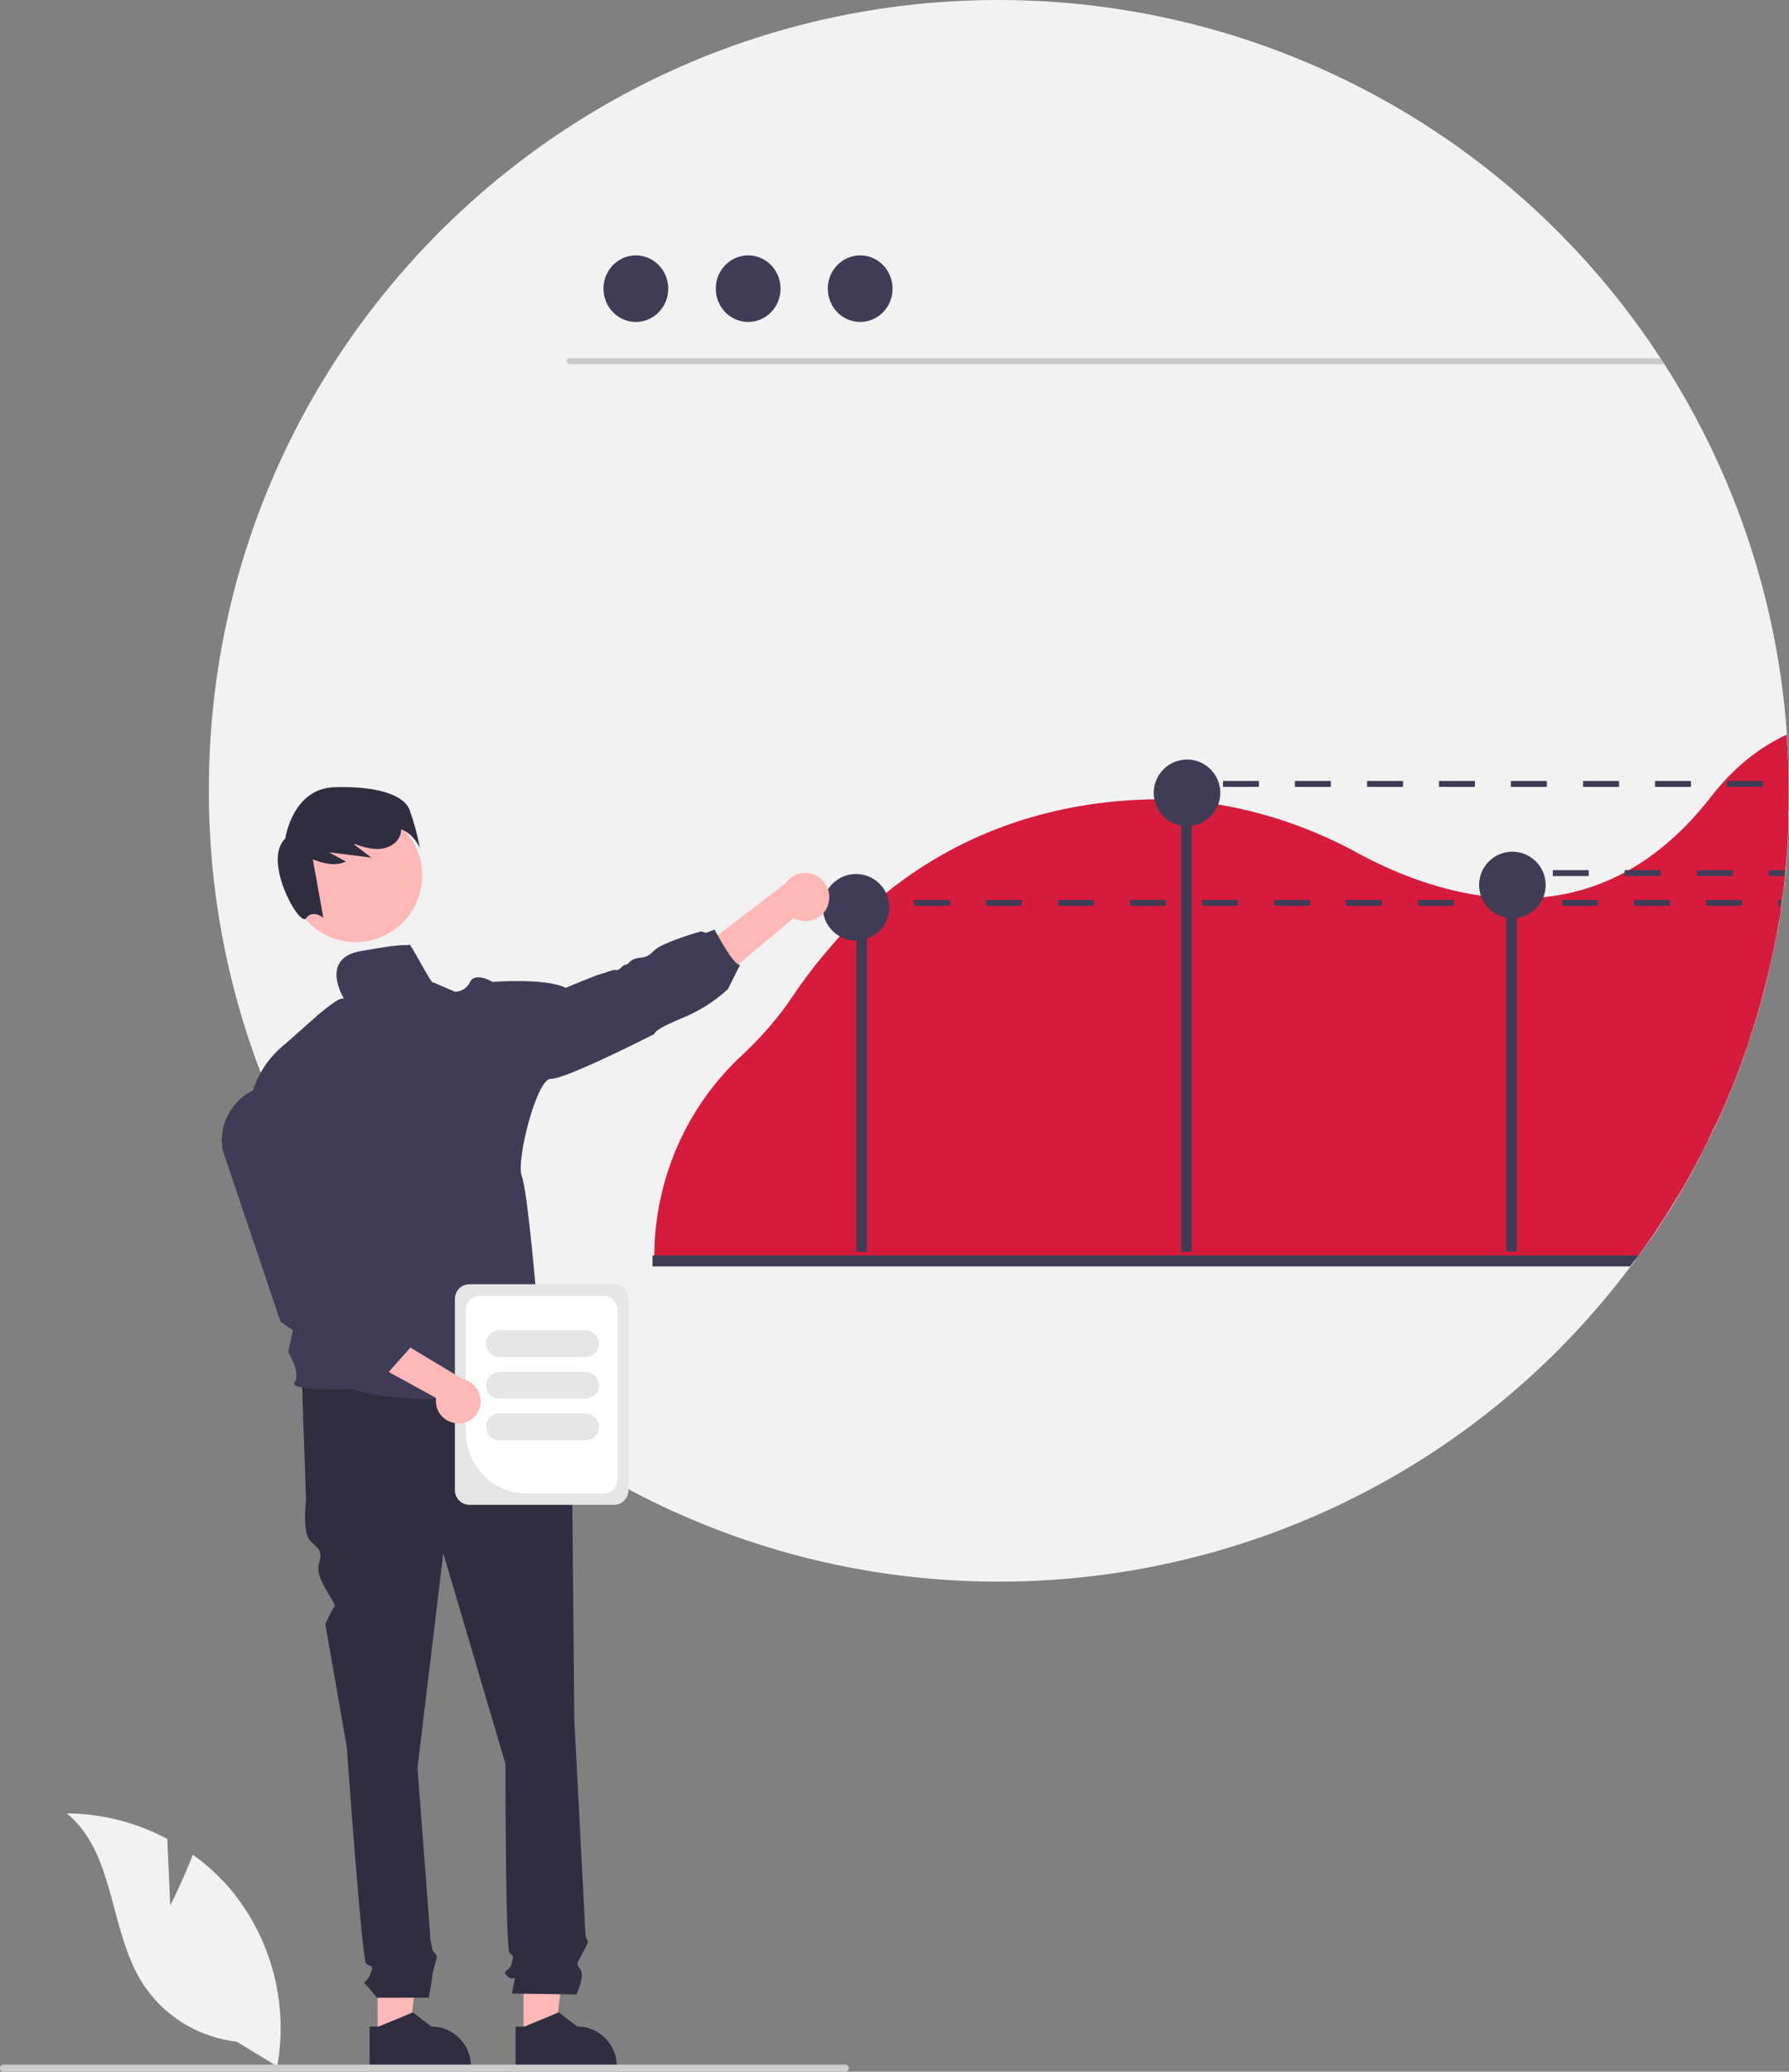 <?xml version="1.0" encoding="UTF-8"?>
<svg id="Calque_1" xmlns="http://www.w3.org/2000/svg" version="1.1" xmlns:xlink="http://www.w3.org/1999/xlink" viewBox="0 0 602.1 696.9">
  <rect x="0" y="0" width="602.1" height="696.9" fill="#808080" stroke="none"/>
  <!-- Generator: Adobe Illustrator 29.2.0, SVG Export Plug-In . SVG Version: 2.1.0 Build 108)  -->
  <defs>
    <style>
      .st0 {
        fill: #cacaca;
      }

      .st1 {
        fill: #2f2e41;
      }

      .st2 {
        fill: #fff;
      }

      .st3 {
        fill: #3f3d56;
      }

      .st4 {
        fill: #f2f2f2;
      }

      .st5 {
        fill: #ffb8b8;
      }

      .st6 {
        fill: #d71b3d;
      }

      .st7 {
        fill: #ccc;
      }

      .st8 {
        fill: #e6e6e6;
      }
    </style>
  </defs>
  <path class="st4" d="M602.1,266c0,2,0,4,0,5.9,0,1.3,0,2.6-.1,3.9,0,.4,0,.7,0,1.1,0,.7,0,1.4,0,2.1-.2,4.6-.6,9.2-1,13.7,0,.2,0,.4,0,.6,0,.5,0,.9-.2,1.4-.1,1.4-.3,2.7-.5,4-.1.9-.2,1.8-.3,2.7,0,.4-.1.9-.2,1.3,0,.5-.1.9-.2,1.4,0,.2,0,.4,0,.6,0,.7-.2,1.4-.3,2-.1.9-.3,1.8-.4,2.7-.1.9-.3,1.8-.5,2.6-.2.9-.3,1.8-.5,2.6-.2.9-.3,1.8-.5,2.6-.9,4.4-1.8,8.7-2.9,13-.4,1.7-.8,3.3-1.3,5-.7,2.7-1.5,5.4-2.3,8.1-.2.7-.5,1.5-.7,2.2-.3.8-.5,1.7-.8,2.5-.3.8-.5,1.7-.8,2.5s-.6,1.7-.8,2.5c-.3.8-.6,1.6-.9,2.5-.3.8-.6,1.6-.9,2.5-.3.8-.6,1.6-.9,2.5-.6,1.6-1.3,3.3-1.9,4.9-.3.8-.7,1.6-1,2.4-1.3,3.2-2.7,6.4-4.2,9.5-.3.7-.6,1.4-1,2.1-.2.5-.4.9-.7,1.4-.4.8-.7,1.5-1.1,2.3-.4.8-.8,1.5-1.1,2.3-.8,1.5-1.6,3-2.3,4.5-.8,1.5-1.6,3-2.4,4.5s-1.7,3-2.5,4.5c-.4.7-.9,1.5-1.3,2.2-1.7,2.9-3.5,5.8-5.4,8.7-1.8,2.9-3.7,5.7-5.7,8.4-1,1.4-2,2.8-3,4.2-.4.5-.8,1.1-1.2,1.6-.5.7-1,1.3-1.5,2-88.2,117.3-254.9,140.9-372.2,52.7-3.7-2.8-7.3-5.6-10.8-8.5-2.9-2.4-5.8-4.9-8.6-7.5-18.1-16.4-33.8-35.3-46.7-56-1.6-2.6-3.2-5.2-4.7-7.9-23.3-40.4-35.6-86.2-35.5-132.9C70.1,119.1,189.2,0,336.1,0c89.8,0,173.6,45.2,222.7,120.4.4.7.9,1.4,1.3,2,24,37.4,38.2,80.3,41.3,124.6.4,6.2.7,12.5.7,18.9Z"/>
  <path class="st0" d="M560.1,122.5H191.7c-.6,0-1-.5-1-1,0-.5.4-1,1-1h367.1c.4.7.9,1.3,1.3,2Z"/>
  <ellipse class="st3" cx="214" cy="97.1" rx="10.9" ry="11.2"/>
  <ellipse class="st3" cx="251.8" cy="97.1" rx="10.9" ry="11.2"/>
  <ellipse class="st3" cx="289.5" cy="97.1" rx="10.9" ry="11.2"/>
  <path class="st6" d="M601.4,247.1c-9.6,4.4-18.2,11.4-25.7,21.1-8.7,11.2-18,19.1-27.5,24.5-.5.2-.9.5-1.3.7-8.5,4.6-17.9,7.5-27.5,8.4-2.9.3-5.8.4-8.8.4-1.2,0-2.4,0-3.7-.1-2.9-.1-5.7-.4-8.5-.8-16-2.3-30.5-8.4-41.2-14.2-14.7-8.1-30.7-13.7-47.2-16.5-3-.5-5.9-.9-8.9-1.1-1.2-.1-2.4-.2-3.6-.3-3-.2-5.9-.3-8.9-.3-1.5,0-3,0-4.5.1-25.5,1-58.8,8.3-88.7,33.7-.4.3-.8.7-1.2,1-.4.3-.7.6-1.1,1-4.7,4.2-9.2,8.7-13.3,13.5-4.8,5.5-9.2,11.2-13.2,17.2-4.8,7.1-10.4,13.5-16.6,19.3-18.8,17.3-29.5,41.6-29.8,67.1v.5c0,.5,0,1.1,0,1.6h330.1c.4-.5.8-1.1,1.2-1.6,1-1.4,2-2.8,3-4.2,2-2.8,3.8-5.6,5.7-8.5,1.8-2.9,3.6-5.8,5.4-8.7.4-.7.9-1.5,1.3-2.2.8-1.5,1.7-3,2.5-4.5s1.6-3,2.4-4.5c.8-1.5,1.6-3,2.3-4.5.4-.8.8-1.5,1.1-2.3.4-.8.7-1.5,1.1-2.3.2-.5.4-.9.7-1.4.3-.7.7-1.4,1-2.1,1.5-3.1,2.9-6.3,4.2-9.5.3-.8.7-1.6,1-2.4.6-1.6,1.3-3.2,1.9-4.9.3-.8.6-1.6.9-2.5.3-.8.6-1.6.9-2.5.3-.8.6-1.6.9-2.5.3-.8.6-1.7.8-2.5.3-.8.5-1.7.8-2.5.3-.8.5-1.7.8-2.5.2-.7.5-1.5.7-2.2.8-2.7,1.6-5.4,2.3-8.1.4-1.7.9-3.3,1.3-5,1.1-4.3,2-8.6,2.9-13,.2-.9.3-1.8.5-2.6.2-.9.3-1.8.5-2.6.2-.9.3-1.8.5-2.6.2-.9.3-1.8.4-2.7.1-.7.2-1.4.3-2,0-.2,0-.4,0-.6,0-.5.1-.9.2-1.4,0-.4.1-.9.2-1.3.1-.9.2-1.8.3-2.7.2-1.3.3-2.7.5-4h0c0-.5,0-.9.1-1.4,0-.2,0-.4,0-.6.5-4.5.8-9.1,1-13.7,0-.7,0-1.4,0-2.1,0-.4,0-.7,0-1.1,0-1.3,0-2.6.1-3.9,0-2,0-3.9,0-5.9,0-6.4-.2-12.7-.7-18.9Z"/>
  <rect class="st3" x="288.2" y="314.2" width="3.6" height="106.9"/>
  <rect class="st3" x="397.5" y="264.2" width="3.6" height="156.9"/>
  <rect class="st3" x="506.9" y="297" width="3.6" height="124"/>
  <circle class="st3" cx="399.5" cy="266.7" r="11.2"/>
  <circle class="st3" cx="509" cy="297.7" r="11.2"/>
  <circle class="st3" cx="288.1" cy="305.2" r="11.2"/>
  <path class="st3" d="M551.3,422.4c-.4.5-.8,1.1-1.2,1.6-.5.7-1,1.3-1.5,2H219.6v-3.7h331.7Z"/>
  <polygon class="st5" points="127.1 685.1 137.7 685.1 142.7 644.3 127.1 644.3 127.1 685.1"/>
  <path class="st1" d="M154.6,685.6c-1.2-1.2-2.7-2.2-4.3-2.9-1.6-.7-3.3-1-5.1-1l-6.2-4.7h-.3c0,.1-11.3,4.7-11.3,4.7h-3v13.7h34.1v-.4c0-3.5-1.4-6.9-3.9-9.4Z"/>
  <polygon class="st5" points="176.2 685.1 186.8 685.1 191.8 644.3 176.2 644.3 176.2 685.1"/>
  <path class="st1" d="M203.7,685.6c-1.2-1.2-2.7-2.2-4.3-2.9-1.6-.7-3.3-1-5.1-1l-6.2-4.7h-.3c0,.1-11.3,4.7-11.3,4.7h-3v13.7h34.1v-.4c0-3.5-1.4-6.9-3.9-9.4Z"/>
  <path class="st1" d="M184.7,462l-83.1,2.2,1.4,40.4s-1.4,10.8,1.4,13.7,4.3,2.9,2.9,7.9,6.2,13.3,5.3,14.2-3.1,6-3.1,6l7.2,41.2s5.1,71.5,6.5,72.9,2.9,0,1.4,3.6-2.9,2.2-1.4,3.6c1.3,1.4,2.5,2.8,3.6,4.3h17.5s1.3-7.2,1.3-7.9,1.4-5.1,1.4-5.8-1.3-2-1.3-2c-.4-1.5-.7-3-.9-4.5,0-1.4-4.3-57.1-4.3-57.1l8.7-72.2,20.9,70.8s0,62.1,1.4,63.6,1.4.7.7,3.6-3.6,2.2-1.4,4.3,2.9-1.4,2.2,2.2l-.7,3.6,21.7.3s2.9-6.1,1.4-8.3-1.4-1.6.4-5.1,2.5-4.3,1.8-5-.7-4.6-.7-4.6l-3.6-69.1s-.7-72.9-.7-75.1c0-1.1.2-2.2.6-3.2v-2.9l-2.8-10.4-5.8-25.3Z"/>
  <path class="st5" d="M278.7,304.5c-1.5,4.2-6.1,6.4-10.3,4.9-.4-.2-.9-.4-1.3-.6l-36.1,30.2-2-14.8,35.3-27c2.5-3.7,7.5-4.7,11.2-2.2,3.1,2.1,4.4,6,3.1,9.5h0Z"/>
  <circle class="st5" cx="119.7" cy="294.5" r="22.4"/>
  <path class="st1" d="M137.8,272.3c-2.1-5-11-7.9-25.2-7.5s-16.6,17.3-16.6,17.3c-7.8,7.3,4.8,29.9,7,26.8,2.2-3.1,5.8-.2,5.8-.2l-3.5-19.6c3.7,1.4,7.6,2.4,11.1.7l-5.7-3.1,14.3,1.8-5.9-4.5c.1,0,.3,0,.4-.1,2.4,1,4.9,1.6,7.5,1.7,3,0,6.2-1.4,7.5-4.2.3-.7.5-1.6.5-2.4,4.1,1.3,6.3,6.2,6.3,6.2-.8-4.4-2-8.7-3.5-12.9Z"/>
  <path class="st3" d="M137.6,317.9c-5,0-8.2.7-16,2-14.4,2.4-5.8,16.1-5.8,16.1,0,0,.6-.3-1.1,0s-7.8,5.5-7.8,5.5l-10.7,9.5c-16.2,12.7-12.5,32.5-12.5,32.5l23.6,23.7-10.3,47.6s4.4,7.1,2.1,10.2,20,2.3,20,2.3c15.4,6.8,69.5,1.1,69.5,1.1-.8-2-8-17.2-8-17.2,3.1-5.4.1-13.3.1-13.3,0,0-3.1-37.2-5.1-42.3s5.1-33,9.8-32.7,34.9-15.1,34.9-15.1c0,0-.8-1.2,9.2-5.3,5.7-2.3,11-5.6,15.5-9.8l4.1-8.2c-2,.8-8.6-11.8-8.6-11.8l-2.9,1.1-1.7-.5s-13.1,3.7-15.8,6.5-3.6,2-6,2.6-2.7,2.3-3.5,2.1-2.1,2.1-3.2,1.8-3.3.9-4.8,1.2-12.2,4.8-12.2,4.8c-6.6-3.4-24.6-2-24.6-2,0,0-5.9-3.5-7.6,0-.9,2-2.9,3.3-5.1,3.3l-7.2-3.1c-.4,1.5-8.2-14.4-8.3-12.8Z"/>
  <path class="st4" d="M57.3,641l-1-22.4c-10.4-5.6-22-8.5-33.8-8.6,16.2,13.3,14.2,38.9,25.2,56.7,7,11.2,18.8,18.6,32,20.1l13.6,8.3c3.8-21-1.9-42.7-15.4-59.2-3.8-4.5-8.2-8.6-13-12-3.3,8.6-7.6,17.1-7.6,17.1Z"/>
  <path class="st7" d="M0,695.7c0,.7.5,1.2,1.2,1.2h283.3c.7,0,1.2-.5,1.2-1.2s-.5-1.2-1.2-1.2H1.2c-.7,0-1.2.5-1.2,1.2h0Z"/>
  <rect class="st3" x="289.5" y="302.7" width="6" height="2"/>
  <path class="st3" d="M307.6,302.7v2h12.1v-2h-12.1ZM331.8,302.7v2h12.1v-2h-12.1ZM356.1,302.7v2h12.1v-2h-12.1ZM380.3,302.7v2h12.1v-2h-12.1ZM404.5,302.7v2h12.1v-2h-12.1ZM428.8,302.7v2h12.1v-2h-12.1ZM453,302.7v2h12.1v-2h-12.1ZM477.2,302.7v2h12.1v-2h-12.1ZM501.5,302.7v2h12.1v-2h-12.1ZM525.7,302.7v2h12.1v-2h-12.1ZM549.9,302.7v2h12.1v-2h-12.1ZM574.2,302.7v2h12.1v-2h-12.1ZM598.4,302.7v2h.9c0-.2,0-.4,0-.6,0-.5.1-.9.2-1.4h-1.2Z"/>
  <rect class="st3" x="393.5" y="262.7" width="6" height="2"/>
  <path class="st3" d="M411.6,262.7v2h12.1v-2h-12.1ZM435.8,262.7v2h12.1v-2h-12.1ZM460.1,262.7v2h12.1v-2h-12.1ZM484.3,262.7v2h12.1v-2h-12.1ZM508.5,262.7v2h12.1v-2h-12.1ZM532.8,262.7v2h12.1v-2h-12.1ZM557,262.7v2h12.1v-2h-12.1ZM581.2,262.7v2h12.1v-2h-12.1Z"/>
  <rect class="st3" x="504.5" y="292.7" width="6" height="2"/>
  <path class="st3" d="M522.6,292.7v2h12.1v-2h-12.1ZM546.8,292.7v2h12.1v-2h-12.1ZM571.1,292.7v2h12.1v-2h-12.1ZM595.3,292.7v2h5.3c0-.5,0-.9.1-1.4,0-.2,0-.4,0-.6h-5.5Z"/>
  <path class="st8" d="M153.1,501.3v-64.4c0-2.7,2.2-4.9,4.9-4.9h48.6c2.7,0,4.9,2.2,4.9,4.9v64.4c0,2.7-2.2,4.9-4.9,4.9h-48.6c-2.7,0-4.9-2.2-4.9-4.9Z"/>
  <path class="st2" d="M156.8,481.9v-41.4c0-2.5,2.1-4.6,4.6-4.6h41.8c2.5,0,4.6,2.1,4.6,4.6v57.3c0,2.5-2.1,4.6-4.6,4.6h-25.9c-11.3,0-20.5-9.2-20.5-20.5Z"/>
  <path class="st8" d="M163.6,452c0-2.5,2-4.5,4.5-4.5h29c2.5,0,4.5,2,4.5,4.5s-2,4.5-4.5,4.5h-29c-2.5,0-4.5-2-4.5-4.5Z"/>
  <path class="st8" d="M163.6,466c0-2.5,2-4.5,4.5-4.5h29c2.5,0,4.5,2,4.5,4.5s-2,4.5-4.5,4.5h-29c-2.5,0-4.5-2-4.5-4.5Z"/>
  <path class="st8" d="M163.6,480c0-2.5,2-4.5,4.5-4.5h29c2.5,0,4.5,2,4.5,4.5s-2,4.5-4.5,4.5h-29c-2.5,0-4.5-2-4.5-4.5Z"/>
  <path class="st5" d="M154.3,478.8c-4.1,0-7.5-3.2-7.6-7.3,0-.4,0-.9,0-1.3l-41.5-22.7,12.2-6.6,38.5,23.1c4.1.9,6.6,5,5.7,9-.8,3.4-3.8,5.8-7.2,5.9h0Z"/>
  <path class="st3" d="M130.1,462l-14.7-2.6-5.3-4.4-3.5-1.8-12.2-8.6h0c0-.1-19.4-57.5-19.4-57.5-1.9-9.8,4.3-19.3,13.9-21.7h0c10.1-2.5,20.3,3.6,22.8,13.7.2.7.3,1.4.4,2.2l6.3,49.2,10.4,10.7,4.5.9,1,4.9,4,6.1-8,9Z"/>
</svg>